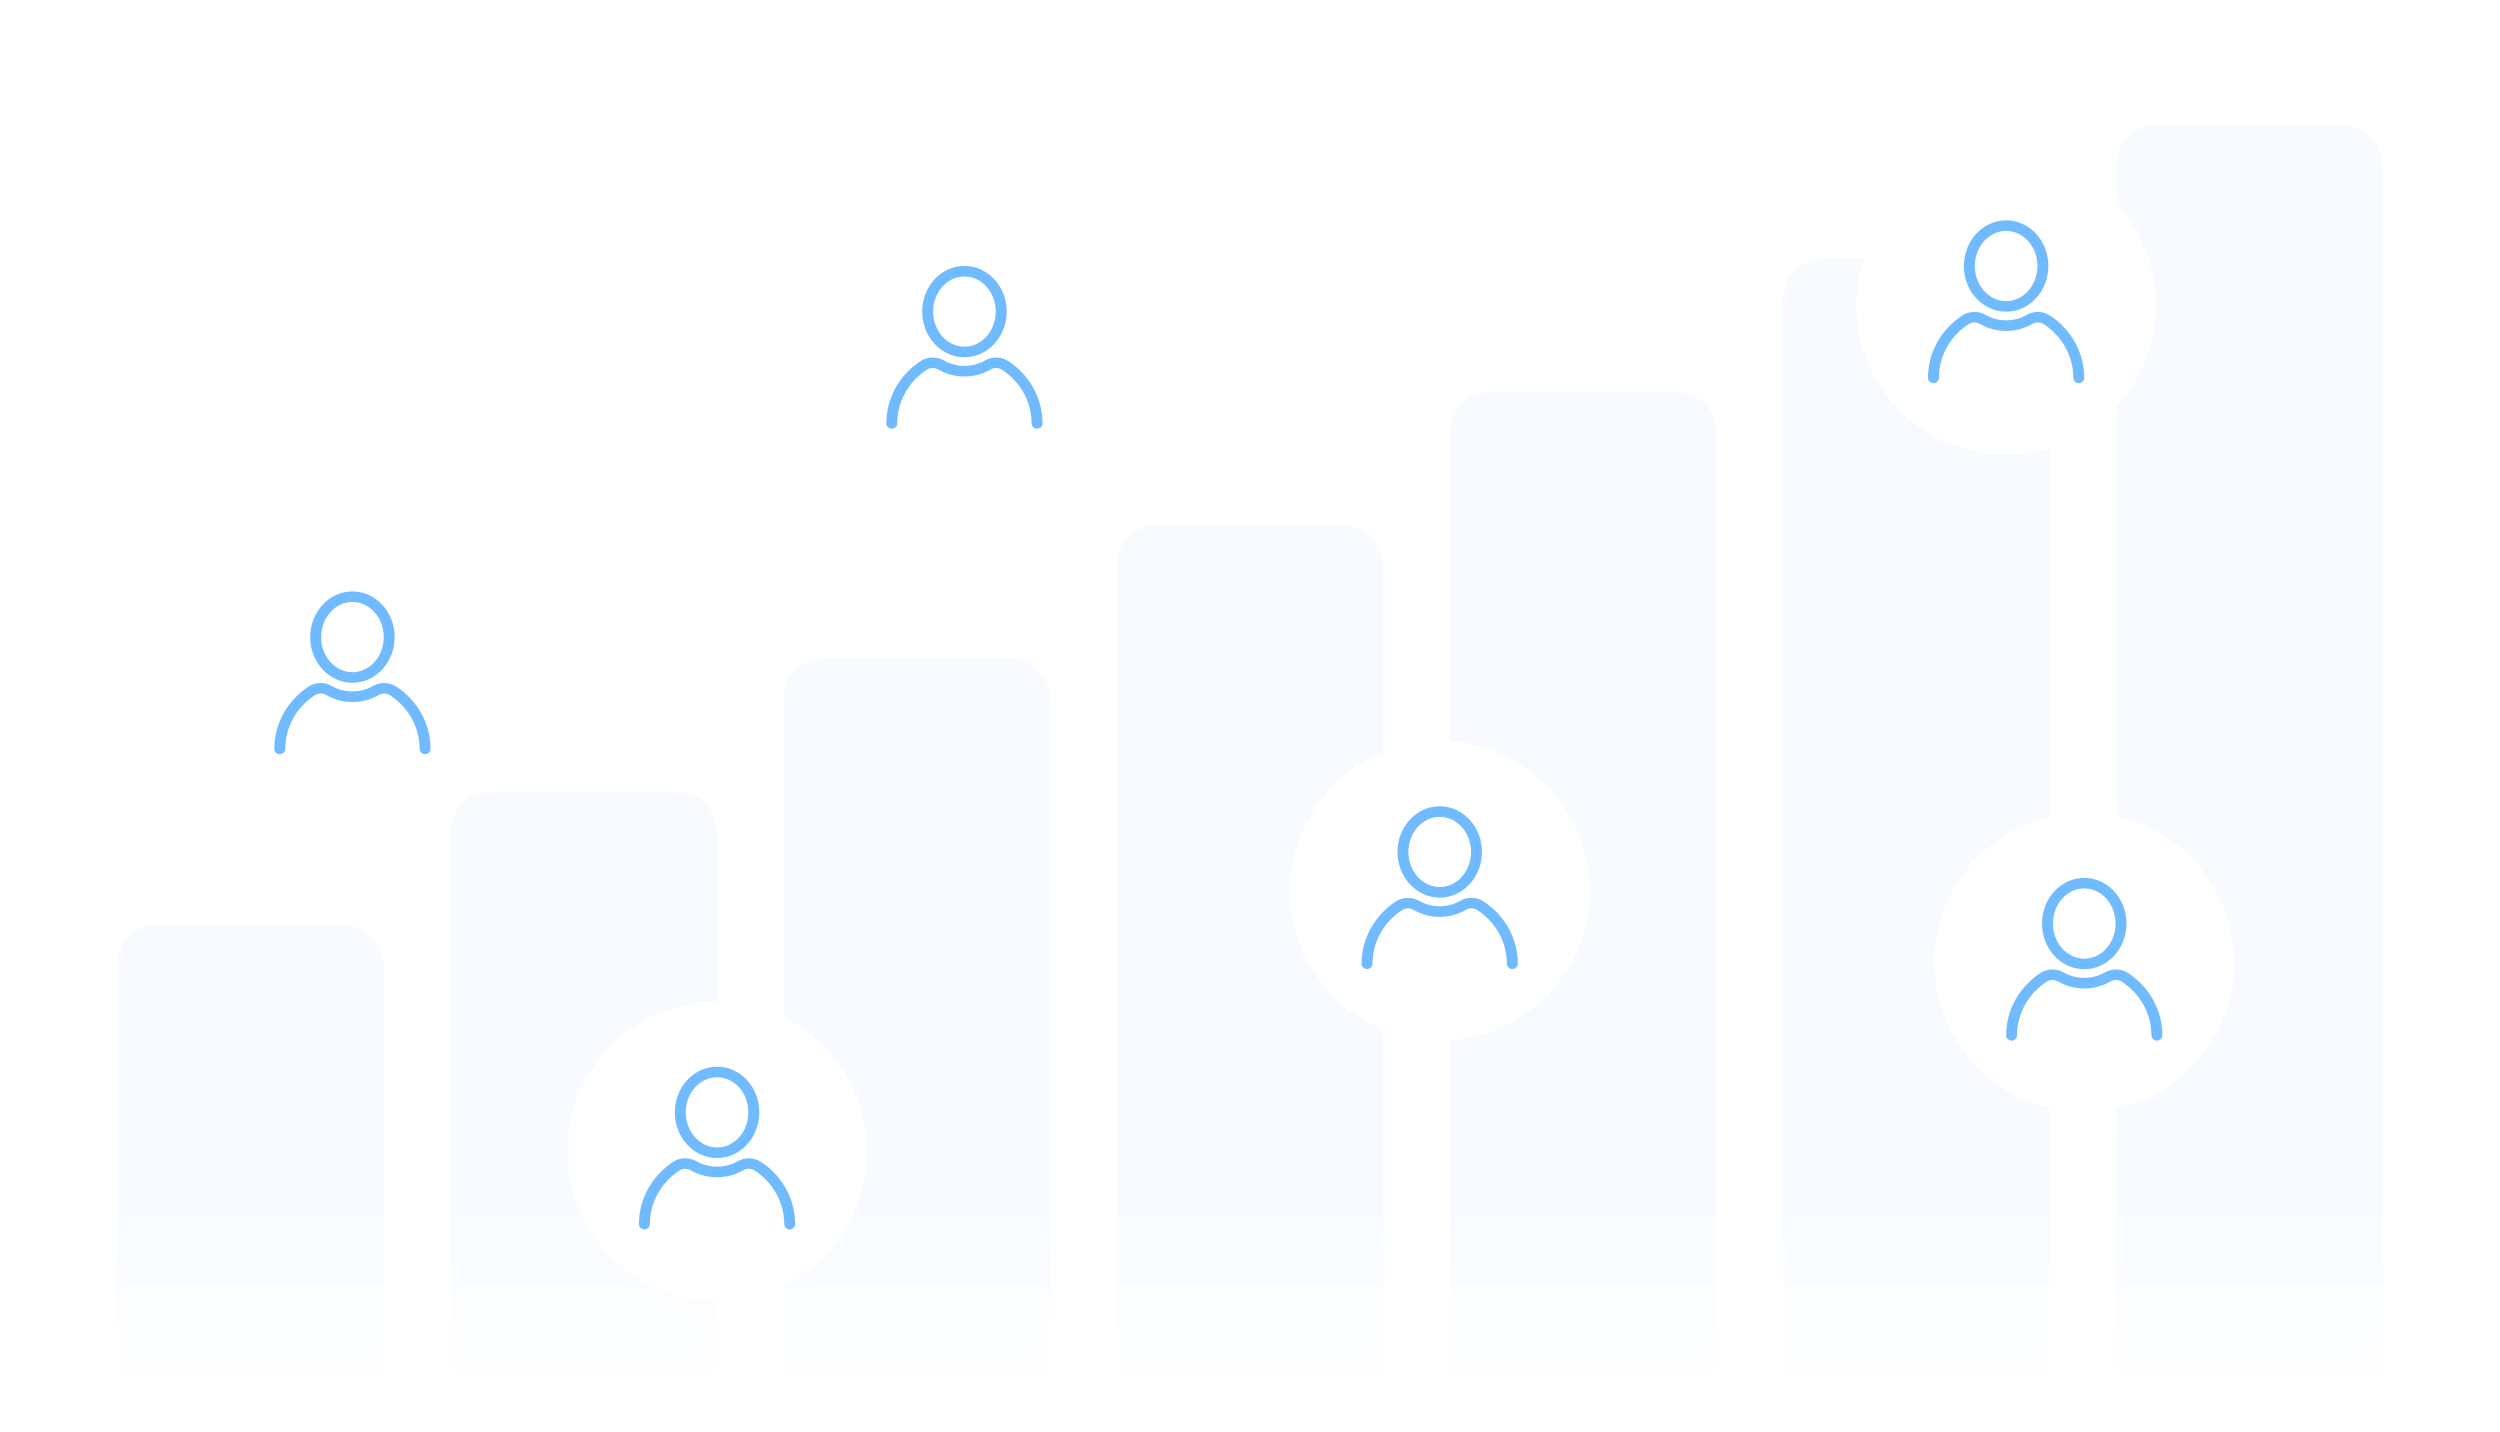 <svg width="384" height="220" viewBox="0 0 384 220" fill="none" xmlns="http://www.w3.org/2000/svg"><defs><symbol id="content" viewBox="0 0 384 220" preserveAspectRatio="xMidYMid meet"><g id="NoColourRemove" clip-path="url(#a)"><path d="M18 148.258C18 144.867 20.75 142.117 24.141 142.117H52.8C56.192 142.117 58.941 144.867 58.941 148.258V224H18V148.258Z" fill="#F0F8FF" fill-opacity="0.5"/><path d="M69.176 127.789C69.176 124.397 71.925 121.647 75.317 121.647H103.976C107.367 121.647 110.117 124.397 110.117 127.789V224H69.176V127.789Z" fill="#F0F8FF" fill-opacity="0.5"/><path d="M120.352 107.318C120.352 103.926 123.101 101.177 126.493 101.177H155.152C158.543 101.177 161.293 103.926 161.293 107.318V224H120.352V107.318Z" fill="#F0F8FF" fill-opacity="0.5"/><path d="M171.531 86.847C171.531 83.456 174.281 80.706 177.672 80.706H206.331C209.723 80.706 212.472 83.456 212.472 86.847V224H171.531V86.847Z" fill="#F0F8FF" fill-opacity="0.5"/><path d="M222.707 66.376C222.707 62.985 225.457 60.235 228.848 60.235H257.507C260.899 60.235 263.648 62.985 263.648 66.376V224H222.707V66.376Z" fill="#F0F8FF" fill-opacity="0.5"/><path d="M273.883 45.906C273.883 42.514 276.632 39.765 280.024 39.765H308.683C312.074 39.765 314.824 42.514 314.824 45.906V224H273.883V45.906Z" fill="#F0F8FF" fill-opacity="0.5"/><path d="M325.059 25.435C325.059 22.043 327.808 19.294 331.2 19.294H359.859C363.25 19.294 366 22.043 366 25.435V224H325.059V25.435Z" fill="#F0F8FF" fill-opacity="0.5"/><rect width="384" height="35.392" transform="translate(0 185)" fill="url(#b)"/><g filter="url(#c)"><path d="M31.133 101.843C31.133 89.141 41.429 78.845 54.131 78.845C66.832 78.845 77.129 89.141 77.129 101.843C77.129 114.544 66.832 124.841 54.131 124.841C41.429 124.841 31.133 114.544 31.133 101.843Z" fill="white"/><g clip-path="url(#d)"><path d="M54.134 102.871C50.553 102.871 47.645 99.727 47.645 95.858C47.645 91.989 50.553 88.844 54.134 88.844C57.714 88.844 60.623 91.989 60.623 95.858C60.623 99.727 57.71 102.871 54.134 102.871ZM54.134 90.463C51.481 90.463 49.324 92.883 49.324 95.858C49.324 98.832 51.481 101.253 54.134 101.253C56.786 101.253 58.944 98.832 58.944 95.858C58.944 92.883 56.786 90.463 54.134 90.463Z" fill="#70BAFF"/><path d="M65.29 113.844C64.828 113.844 64.45 113.48 64.45 113.035C64.45 109.728 62.755 106.648 59.917 104.795C59.392 104.451 58.696 104.439 58.138 104.762C56.933 105.463 55.548 105.831 54.133 105.831C52.719 105.831 51.334 105.463 50.125 104.762C49.566 104.439 48.87 104.451 48.345 104.795C45.503 106.648 43.812 109.732 43.812 113.035C43.812 113.48 43.434 113.844 42.972 113.844C42.511 113.844 42.133 113.48 42.133 113.035C42.133 109.194 44.106 105.612 47.405 103.455C48.467 102.759 49.873 102.731 50.989 103.378C52.882 104.475 55.384 104.475 57.273 103.378C58.389 102.731 59.795 102.763 60.857 103.455C64.157 105.612 66.129 109.194 66.129 113.035C66.129 113.48 65.752 113.844 65.29 113.844Z" fill="#70BAFF"/></g></g><g filter="url(#e)"><path d="M125.137 51.843C125.137 39.141 135.433 28.845 148.135 28.845C160.836 28.845 171.133 39.141 171.133 51.843C171.133 64.544 160.836 74.841 148.135 74.841C135.433 74.841 125.137 64.544 125.137 51.843Z" fill="white"/><g clip-path="url(#f)"><path d="M148.138 52.872C144.557 52.872 141.648 49.728 141.648 45.859C141.648 41.989 144.557 38.845 148.138 38.845C151.718 38.845 154.627 41.989 154.627 45.859C154.627 49.728 151.714 52.872 148.138 52.872ZM148.138 40.464C145.485 40.464 143.327 42.884 143.327 45.859C143.327 48.833 145.485 51.254 148.138 51.254C150.79 51.254 152.948 48.833 152.948 45.859C152.948 42.884 150.79 40.464 148.138 40.464Z" fill="#70BAFF"/><path d="M159.294 63.844C158.832 63.844 158.454 63.48 158.454 63.035C158.454 59.728 156.759 56.648 153.921 54.795C153.396 54.451 152.7 54.439 152.141 54.763C150.937 55.463 149.552 55.831 148.137 55.831C146.723 55.831 145.337 55.463 144.129 54.763C143.57 54.439 142.874 54.451 142.349 54.795C139.507 56.648 137.816 59.733 137.816 63.035C137.816 63.48 137.438 63.844 136.976 63.844C136.514 63.844 136.137 63.48 136.137 63.035C136.137 59.194 138.109 55.612 141.409 53.455C142.471 52.759 143.877 52.731 144.993 53.378C146.886 54.475 149.388 54.475 151.277 53.378C152.393 52.731 153.799 52.763 154.861 53.455C158.161 55.612 160.133 59.194 160.133 63.035C160.133 63.48 159.756 63.844 159.294 63.844Z" fill="#70BAFF"/></g></g><g filter="url(#g)"><path d="M198.137 134.843C198.137 122.141 208.433 111.845 221.135 111.845C233.836 111.845 244.133 122.141 244.133 134.843C244.133 147.544 233.836 157.841 221.135 157.841C208.433 157.841 198.137 147.544 198.137 134.843Z" fill="white"/><g clip-path="url(#h)"><path d="M221.142 135.871C217.561 135.871 214.652 132.727 214.652 128.858C214.652 124.988 217.561 121.844 221.142 121.844C224.722 121.844 227.631 124.988 227.631 128.858C227.631 132.727 224.718 135.871 221.142 135.871ZM221.142 123.463C218.489 123.463 216.331 125.883 216.331 128.858C216.331 131.832 218.489 134.253 221.142 134.253C223.794 134.253 225.952 131.832 225.952 128.858C225.952 125.883 223.794 123.463 221.142 123.463Z" fill="#70BAFF"/><path d="M232.298 146.843C231.836 146.843 231.458 146.479 231.458 146.034C231.458 142.727 229.762 139.648 226.925 137.794C226.4 137.45 225.704 137.438 225.145 137.761C223.941 138.462 222.556 138.83 221.141 138.83C219.726 138.83 218.341 138.462 217.132 137.761C216.574 137.438 215.877 137.45 215.353 137.794C212.511 139.648 210.82 142.731 210.82 146.034C210.82 146.479 210.442 146.843 209.98 146.843C209.518 146.843 209.141 146.479 209.141 146.034C209.141 142.193 211.113 138.611 214.413 136.454C215.475 135.758 216.881 135.73 217.997 136.377C219.89 137.474 222.392 137.474 224.281 136.377C225.397 135.73 226.803 135.762 227.865 136.454C231.164 138.611 233.137 142.193 233.137 146.034C233.137 146.479 232.759 146.843 232.298 146.843Z" fill="#70BAFF"/></g></g><g filter="url(#i)"><path d="M297.137 145.842C297.137 133.14 307.433 122.844 320.135 122.844C332.836 122.844 343.133 133.14 343.133 145.842C343.133 158.543 332.836 168.84 320.135 168.84C307.433 168.84 297.137 158.543 297.137 145.842Z" fill="white"/><g clip-path="url(#j)"><path d="M320.142 146.871C316.561 146.871 313.652 143.727 313.652 139.858C313.652 135.988 316.561 132.844 320.142 132.844C323.722 132.844 326.631 135.988 326.631 139.858C326.631 143.727 323.718 146.871 320.142 146.871ZM320.142 134.463C317.489 134.463 315.331 136.883 315.331 139.858C315.331 142.832 317.489 145.253 320.142 145.253C322.794 145.253 324.952 142.832 324.952 139.858C324.952 136.883 322.794 134.463 320.142 134.463Z" fill="#70BAFF"/><path d="M331.298 157.843C330.836 157.843 330.458 157.478 330.458 157.033C330.458 153.726 328.762 150.647 325.925 148.793C325.4 148.449 324.704 148.437 324.145 148.761C322.941 149.461 321.556 149.829 320.141 149.829C318.726 149.829 317.341 149.461 316.132 148.761C315.574 148.437 314.877 148.449 314.353 148.793C311.511 150.647 309.82 153.731 309.82 157.033C309.82 157.478 309.442 157.843 308.98 157.843C308.518 157.843 308.141 157.478 308.141 157.033C308.141 153.192 310.113 149.61 313.413 147.453C314.475 146.757 315.881 146.729 316.997 147.376C318.89 148.473 321.392 148.473 323.281 147.376C324.397 146.729 325.803 146.761 326.865 147.453C330.164 149.61 332.137 153.192 332.137 157.033C332.137 157.478 331.759 157.843 331.298 157.843Z" fill="#70BAFF"/></g></g><g filter="url(#k)"><path d="M285.137 44.843C285.137 32.141 295.433 21.845 308.135 21.845C320.836 21.845 331.133 32.141 331.133 44.843C331.133 57.544 320.836 67.841 308.135 67.841C295.433 67.841 285.137 57.544 285.137 44.843Z" fill="white"/><g clip-path="url(#l)"><path d="M308.142 45.872C304.561 45.872 301.652 42.728 301.652 38.859C301.652 34.989 304.561 31.845 308.142 31.845C311.722 31.845 314.631 34.989 314.631 38.859C314.631 42.728 311.718 45.872 308.142 45.872ZM308.142 33.464C305.489 33.464 303.331 35.884 303.331 38.859C303.331 41.833 305.489 44.254 308.142 44.254C310.794 44.254 312.952 41.833 312.952 38.859C312.952 35.884 310.794 33.464 308.142 33.464Z" fill="#70BAFF"/><path d="M319.298 56.844C318.836 56.844 318.458 56.48 318.458 56.035C318.458 52.728 316.762 49.648 313.925 47.795C313.4 47.451 312.704 47.439 312.145 47.763C310.941 48.463 309.556 48.831 308.141 48.831C306.726 48.831 305.341 48.463 304.132 47.763C303.574 47.439 302.877 47.451 302.353 47.795C299.511 49.648 297.82 52.733 297.82 56.035C297.82 56.48 297.442 56.844 296.98 56.844C296.518 56.844 296.141 56.48 296.141 56.035C296.141 52.194 298.113 48.612 301.413 46.455C302.475 45.759 303.881 45.731 304.997 46.378C306.89 47.475 309.392 47.475 311.281 46.378C312.397 45.731 313.803 45.763 314.865 46.455C318.164 48.612 320.137 52.194 320.137 56.035C320.137 56.48 319.759 56.844 319.298 56.844Z" fill="#70BAFF"/></g></g><g filter="url(#m)"><path d="M87.141 174.842C87.141 162.14 97.437 151.844 110.139 151.844C122.84 151.844 133.137 162.14 133.137 174.842C133.137 187.543 122.84 197.84 110.139 197.84C97.437 197.84 87.141 187.543 87.141 174.842Z" fill="white"/><g clip-path="url(#n)"><path d="M110.142 175.87C106.561 175.87 103.652 172.726 103.652 168.857C103.652 164.987 106.561 161.843 110.142 161.843C113.722 161.843 116.631 164.987 116.631 168.857C116.631 172.726 113.718 175.87 110.142 175.87ZM110.142 163.462C107.489 163.462 105.331 165.882 105.331 168.857C105.331 171.831 107.489 174.252 110.142 174.252C112.794 174.252 114.952 171.831 114.952 168.857C114.952 165.882 112.794 163.462 110.142 163.462Z" fill="#70BAFF"/><path d="M121.298 186.843C120.836 186.843 120.458 186.479 120.458 186.034C120.458 182.727 118.762 179.648 115.925 177.794C115.4 177.45 114.704 177.438 114.145 177.761C112.941 178.462 111.556 178.83 110.141 178.83C108.726 178.83 107.341 178.462 106.132 177.761C105.574 177.438 104.877 177.45 104.353 177.794C101.511 179.648 99.82 182.731 99.82 186.034C99.82 186.479 99.442 186.843 98.98 186.843C98.518 186.843 98.141 186.479 98.141 186.034C98.141 182.193 100.113 178.611 103.413 176.454C104.475 175.758 105.881 175.73 106.997 176.377C108.89 177.474 111.392 177.474 113.281 176.377C114.397 175.73 115.803 175.762 116.865 176.454C120.164 178.611 122.137 182.193 122.137 186.034C122.137 186.479 121.759 186.843 121.298 186.843Z" fill="#70BAFF"/></g></g></g><defs><filter id="c" x="19.133" y="68.845" width="69.996" height="69.996" filterUnits="userSpaceOnUse" color-interpolation-filters="sRGB"><feFlood flood-opacity="0" result="BackgroundImageFix"/><feColorMatrix in="SourceAlpha" type="matrix" values="0 0 0 0 0 0 0 0 0 0 0 0 0 0 0 0 0 0 127 0" result="hardAlpha"/><feOffset dy="2"/><feGaussianBlur stdDeviation="6"/><feColorMatrix type="matrix" values="0 0 0 0 0 0 0 0 0 0 0 0 0 0 0 0 0 0 0.08 0"/><feBlend mode="normal" in2="BackgroundImageFix" result="effect1_dropShadow_1005_18642"/><feBlend mode="normal" in="SourceGraphic" in2="effect1_dropShadow_1005_18642" result="shape"/></filter><filter id="e" x="113.137" y="18.845" width="69.996" height="69.996" filterUnits="userSpaceOnUse" color-interpolation-filters="sRGB"><feFlood flood-opacity="0" result="BackgroundImageFix"/><feColorMatrix in="SourceAlpha" type="matrix" values="0 0 0 0 0 0 0 0 0 0 0 0 0 0 0 0 0 0 127 0" result="hardAlpha"/><feOffset dy="2"/><feGaussianBlur stdDeviation="6"/><feColorMatrix type="matrix" values="0 0 0 0 0 0 0 0 0 0 0 0 0 0 0 0 0 0 0.08 0"/><feBlend mode="normal" in2="BackgroundImageFix" result="effect1_dropShadow_1005_18642"/><feBlend mode="normal" in="SourceGraphic" in2="effect1_dropShadow_1005_18642" result="shape"/></filter><filter id="g" x="186.137" y="101.845" width="69.996" height="69.996" filterUnits="userSpaceOnUse" color-interpolation-filters="sRGB"><feFlood flood-opacity="0" result="BackgroundImageFix"/><feColorMatrix in="SourceAlpha" type="matrix" values="0 0 0 0 0 0 0 0 0 0 0 0 0 0 0 0 0 0 127 0" result="hardAlpha"/><feOffset dy="2"/><feGaussianBlur stdDeviation="6"/><feColorMatrix type="matrix" values="0 0 0 0 0 0 0 0 0 0 0 0 0 0 0 0 0 0 0.08 0"/><feBlend mode="normal" in2="BackgroundImageFix" result="effect1_dropShadow_1005_18642"/><feBlend mode="normal" in="SourceGraphic" in2="effect1_dropShadow_1005_18642" result="shape"/></filter><filter id="i" x="285.137" y="112.844" width="69.996" height="69.996" filterUnits="userSpaceOnUse" color-interpolation-filters="sRGB"><feFlood flood-opacity="0" result="BackgroundImageFix"/><feColorMatrix in="SourceAlpha" type="matrix" values="0 0 0 0 0 0 0 0 0 0 0 0 0 0 0 0 0 0 127 0" result="hardAlpha"/><feOffset dy="2"/><feGaussianBlur stdDeviation="6"/><feColorMatrix type="matrix" values="0 0 0 0 0 0 0 0 0 0 0 0 0 0 0 0 0 0 0.08 0"/><feBlend mode="normal" in2="BackgroundImageFix" result="effect1_dropShadow_1005_18642"/><feBlend mode="normal" in="SourceGraphic" in2="effect1_dropShadow_1005_18642" result="shape"/></filter><filter id="k" x="273.137" y="11.845" width="69.996" height="69.996" filterUnits="userSpaceOnUse" color-interpolation-filters="sRGB"><feFlood flood-opacity="0" result="BackgroundImageFix"/><feColorMatrix in="SourceAlpha" type="matrix" values="0 0 0 0 0 0 0 0 0 0 0 0 0 0 0 0 0 0 127 0" result="hardAlpha"/><feOffset dy="2"/><feGaussianBlur stdDeviation="6"/><feColorMatrix type="matrix" values="0 0 0 0 0 0 0 0 0 0 0 0 0 0 0 0 0 0 0.08 0"/><feBlend mode="normal" in2="BackgroundImageFix" result="effect1_dropShadow_1005_18642"/><feBlend mode="normal" in="SourceGraphic" in2="effect1_dropShadow_1005_18642" result="shape"/></filter><filter id="m" x="75.141" y="141.844" width="69.996" height="69.996" filterUnits="userSpaceOnUse" color-interpolation-filters="sRGB"><feFlood flood-opacity="0" result="BackgroundImageFix"/><feColorMatrix in="SourceAlpha" type="matrix" values="0 0 0 0 0 0 0 0 0 0 0 0 0 0 0 0 0 0 127 0" result="hardAlpha"/><feOffset dy="2"/><feGaussianBlur stdDeviation="6"/><feColorMatrix type="matrix" values="0 0 0 0 0 0 0 0 0 0 0 0 0 0 0 0 0 0 0.08 0"/><feBlend mode="normal" in2="BackgroundImageFix" result="effect1_dropShadow_1005_18642"/><feBlend mode="normal" in="SourceGraphic" in2="effect1_dropShadow_1005_18642" result="shape"/></filter><linearGradient id="b" x1="192" y1="35.392" x2="192" y2="0" gradientUnits="userSpaceOnUse"><stop offset="0.165" stop-color="white"/><stop offset="1" stop-color="white" stop-opacity="0"/></linearGradient><clipPath id="a"><rect width="384" height="220" fill="white"/></clipPath><clipPath id="d"><rect width="24" height="25" fill="white" transform="translate(42.133 88.844)"/></clipPath><clipPath id="f"><rect width="24" height="25" fill="white" transform="translate(136.137 38.845)"/></clipPath><clipPath id="h"><rect width="24" height="25" fill="white" transform="translate(209.141 121.844)"/></clipPath><clipPath id="j"><rect width="24" height="25" fill="white" transform="translate(308.141 132.844)"/></clipPath><clipPath id="l"><rect width="24" height="25" fill="white" transform="translate(296.141 31.845)"/></clipPath><clipPath id="n"><rect width="24" height="25" fill="white" transform="translate(98.141 161.843)"/></clipPath></defs></symbol></defs><use href="#content"/></svg>